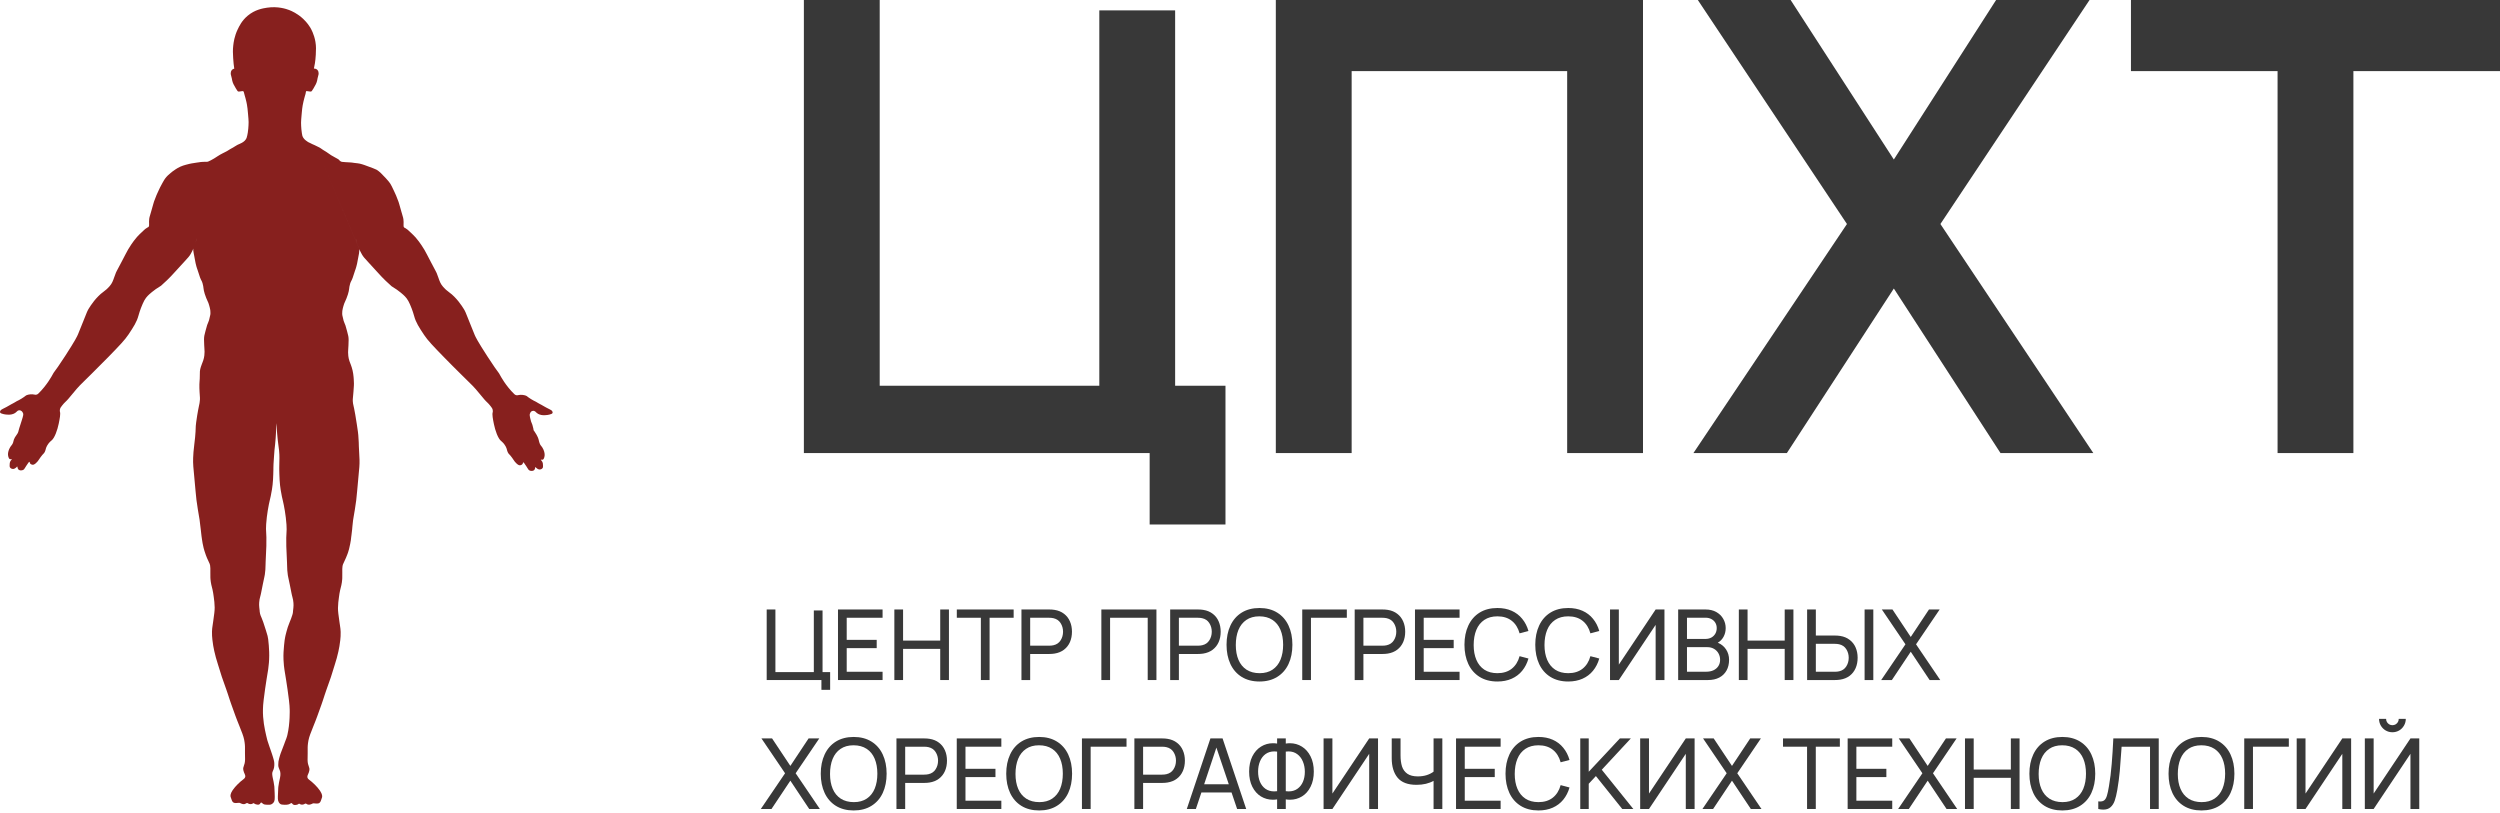 <?xml version="1.0" encoding="UTF-8"?> <svg xmlns="http://www.w3.org/2000/svg" width="600" height="195" viewBox="0 0 600 195" fill="none"> <path d="M199.234 165.561H197.141V163.209H184.005V146.275H186.098V161.304H195.318V146.51H197.411V161.304H199.234V165.561Z" fill="#383838"></path> <path d="M211.818 163.209H201.117V146.275H211.818V148.262H203.21V153.566H210.407V155.553H203.21V161.222H211.818V163.209Z" fill="#383838"></path> <path d="M216.738 163.209H214.645V146.275H216.738V153.742H225.653V146.275H227.746V163.209H225.653V155.73H216.738V163.209Z" fill="#383838"></path> <path d="M237.501 163.209H235.408V148.262H229.634V146.275H243.275V148.262H237.501V163.209Z" fill="#383838"></path> <path d="M245.148 163.209V146.275H251.839C252.286 146.275 252.701 146.306 253.086 146.369C253.979 146.51 254.74 146.823 255.367 147.31C255.994 147.788 256.469 148.399 256.79 149.144C257.111 149.881 257.272 150.704 257.272 151.614C257.272 152.523 257.111 153.35 256.79 154.095C256.469 154.832 255.99 155.444 255.355 155.93C254.728 156.408 253.971 156.718 253.086 156.859C252.701 156.921 252.286 156.953 251.839 156.953H247.241V163.209H245.148ZM251.768 154.965C252.168 154.965 252.521 154.93 252.827 154.859C253.587 154.687 254.16 154.295 254.544 153.683C254.936 153.072 255.132 152.382 255.132 151.614C255.132 150.845 254.936 150.155 254.544 149.544C254.16 148.932 253.587 148.54 252.827 148.368C252.521 148.297 252.168 148.262 251.768 148.262H247.241V154.965H251.768Z" fill="#383838"></path> <path d="M266.42 163.209H264.326V146.275H277.545V163.209H275.451V148.262H266.42V163.209Z" fill="#383838"></path> <path d="M280.841 163.209V146.275H287.532C287.979 146.275 288.395 146.306 288.779 146.369C289.673 146.51 290.433 146.823 291.06 147.31C291.688 147.788 292.162 148.399 292.483 149.144C292.805 149.881 292.965 150.704 292.965 151.614C292.965 152.523 292.805 153.35 292.483 154.095C292.162 154.832 291.684 155.444 291.049 155.93C290.421 156.408 289.665 156.718 288.779 156.859C288.395 156.921 287.979 156.953 287.532 156.953H282.934V163.209H280.841ZM287.462 154.965C287.862 154.965 288.214 154.93 288.52 154.859C289.281 154.687 289.853 154.295 290.237 153.683C290.629 153.072 290.825 152.382 290.825 151.614C290.825 150.845 290.629 150.155 290.237 149.544C289.853 148.932 289.281 148.54 288.52 148.368C288.214 148.297 287.862 148.262 287.462 148.262H282.934V154.965H287.462Z" fill="#383838"></path> <path d="M302.273 163.562C300.619 163.562 299.196 163.193 298.004 162.456C296.82 161.719 295.919 160.688 295.299 159.364C294.68 158.031 294.37 156.49 294.37 154.742C294.37 152.994 294.68 151.457 295.299 150.132C295.919 148.799 296.82 147.764 298.004 147.027C299.196 146.29 300.619 145.922 302.273 145.922C303.927 145.922 305.346 146.29 306.53 147.027C307.722 147.764 308.627 148.799 309.247 150.132C309.866 151.457 310.176 152.994 310.176 154.742C310.176 156.49 309.866 158.031 309.247 159.364C308.627 160.688 307.722 161.719 306.53 162.456C305.346 163.193 303.927 163.562 302.273 163.562ZM302.32 161.563C303.543 161.563 304.574 161.28 305.413 160.716C306.26 160.144 306.895 159.348 307.318 158.329C307.741 157.302 307.953 156.106 307.953 154.742C307.953 153.362 307.738 152.162 307.306 151.143C306.875 150.116 306.232 149.324 305.378 148.768C304.523 148.203 303.473 147.921 302.226 147.921C300.995 147.921 299.956 148.211 299.11 148.791C298.271 149.364 297.64 150.167 297.216 151.202C296.801 152.229 296.593 153.433 296.593 154.812C296.593 156.177 296.809 157.364 297.24 158.376C297.671 159.387 298.314 160.171 299.168 160.728C300.031 161.284 301.081 161.563 302.32 161.563Z" fill="#383838"></path> <path d="M314.631 163.209H312.538V146.275H323.239V148.262H314.631V163.209Z" fill="#383838"></path> <path d="M325.125 163.209V146.275H331.816C332.263 146.275 332.678 146.306 333.063 146.369C333.956 146.51 334.717 146.823 335.344 147.31C335.971 147.788 336.445 148.399 336.767 149.144C337.088 149.881 337.249 150.704 337.249 151.614C337.249 152.523 337.088 153.35 336.767 154.095C336.445 154.832 335.967 155.444 335.332 155.93C334.705 156.408 333.948 156.718 333.063 156.859C332.678 156.921 332.263 156.953 331.816 156.953H327.218V163.209H325.125ZM331.745 154.965C332.145 154.965 332.498 154.93 332.804 154.859C333.564 154.687 334.137 154.295 334.521 153.683C334.913 153.072 335.109 152.382 335.109 151.614C335.109 150.845 334.913 150.155 334.521 149.544C334.137 148.932 333.564 148.54 332.804 148.368C332.498 148.297 332.145 148.262 331.745 148.262H327.218V154.965H331.745Z" fill="#383838"></path> <path d="M350.296 163.209H339.595V146.275H350.296V148.262H341.688V153.566H348.885V155.553H341.688V161.222H350.296V163.209Z" fill="#383838"></path> <path d="M359.373 163.562C357.719 163.562 356.296 163.193 355.104 162.456C353.921 161.719 353.019 160.688 352.4 159.364C351.78 158.031 351.471 156.49 351.471 154.742C351.471 152.994 351.78 151.457 352.4 150.132C353.019 148.799 353.921 147.764 355.104 147.027C356.296 146.29 357.719 145.922 359.373 145.922C360.659 145.922 361.804 146.145 362.807 146.592C363.811 147.039 364.65 147.678 365.324 148.509C366.006 149.332 366.508 150.308 366.829 151.437L364.701 152.002C364.348 150.708 363.721 149.705 362.819 148.991C361.917 148.278 360.769 147.921 359.373 147.921C358.135 147.921 357.088 148.207 356.233 148.78C355.379 149.352 354.74 150.155 354.316 151.19C353.893 152.225 353.681 153.433 353.681 154.812C353.681 156.169 353.897 157.353 354.328 158.364C354.759 159.375 355.398 160.163 356.245 160.728C357.1 161.284 358.142 161.563 359.373 161.563C360.769 161.563 361.917 161.206 362.819 160.492C363.721 159.779 364.348 158.776 364.701 157.482L366.829 158.046C366.508 159.175 366.006 160.155 365.324 160.986C364.65 161.81 363.811 162.445 362.807 162.892C361.804 163.338 360.659 163.562 359.373 163.562Z" fill="#383838"></path> <path d="M376.37 163.562C374.716 163.562 373.293 163.193 372.101 162.456C370.917 161.719 370.016 160.688 369.396 159.364C368.777 158.031 368.467 156.49 368.467 154.742C368.467 152.994 368.777 151.457 369.396 150.132C370.016 148.799 370.917 147.764 372.101 147.027C373.293 146.29 374.716 145.922 376.37 145.922C377.656 145.922 378.8 146.145 379.804 146.592C380.807 147.039 381.646 147.678 382.321 148.509C383.003 149.332 383.504 150.308 383.826 151.437L381.697 152.002C381.345 150.708 380.717 149.705 379.816 148.991C378.914 148.278 377.766 147.921 376.37 147.921C375.131 147.921 374.085 148.207 373.23 148.78C372.376 149.352 371.737 150.155 371.313 151.19C370.89 152.225 370.678 153.433 370.678 154.812C370.678 156.169 370.894 157.353 371.325 158.364C371.756 159.375 372.395 160.163 373.242 160.728C374.096 161.284 375.139 161.563 376.37 161.563C377.766 161.563 378.914 161.206 379.816 160.492C380.717 159.779 381.345 158.776 381.697 157.482L383.826 158.046C383.504 159.175 383.003 160.155 382.321 160.986C381.646 161.81 380.807 162.445 379.804 162.892C378.8 163.338 377.656 163.562 376.37 163.562Z" fill="#383838"></path> <path d="M399.47 146.275V163.209H397.354V149.967L388.522 163.209H386.405V146.275H388.522V159.505L397.354 146.275H399.47Z" fill="#383838"></path> <path d="M412.273 154.248C413.127 154.609 413.79 155.15 414.26 155.871C414.738 156.592 414.977 157.423 414.977 158.364C414.977 159.344 414.773 160.198 414.366 160.928C413.958 161.657 413.374 162.221 412.614 162.621C411.861 163.013 410.971 163.209 409.944 163.209H402.759V146.275H409.356C410.336 146.275 411.187 146.479 411.908 146.886C412.637 147.294 413.194 147.839 413.578 148.521C413.97 149.203 414.166 149.94 414.166 150.732C414.166 151.5 413.997 152.194 413.66 152.813C413.331 153.425 412.868 153.903 412.273 154.248ZM404.875 148.25V153.342H409.333C409.834 153.342 410.289 153.237 410.697 153.025C411.104 152.805 411.426 152.5 411.661 152.108C411.896 151.708 412.014 151.249 412.014 150.732C412.014 150.253 411.9 149.826 411.673 149.45C411.445 149.074 411.128 148.78 410.72 148.568C410.32 148.356 409.858 148.25 409.333 148.25H404.875ZM409.544 161.21C410.171 161.21 410.732 161.096 411.226 160.869C411.728 160.634 412.12 160.3 412.402 159.869C412.684 159.438 412.825 158.932 412.825 158.352C412.825 157.788 412.696 157.274 412.437 156.812C412.178 156.349 411.818 155.984 411.355 155.718C410.893 155.451 410.367 155.318 409.779 155.318H404.875V161.21H409.544Z" fill="#383838"></path> <path d="M419.414 163.209H417.321V146.275H419.414V153.742H428.328V146.275H430.421V163.209H428.328V155.73H419.414V163.209Z" fill="#383838"></path> <path d="M433.709 163.209V146.275H435.802V152.531H440.4C440.847 152.531 441.263 152.562 441.647 152.625C442.533 152.766 443.289 153.08 443.916 153.566C444.551 154.044 445.03 154.656 445.351 155.4C445.673 156.137 445.833 156.961 445.833 157.87C445.833 158.779 445.673 159.607 445.351 160.351C445.03 161.088 444.555 161.7 443.928 162.186C443.301 162.664 442.54 162.974 441.647 163.115C441.263 163.178 440.847 163.209 440.4 163.209H433.709ZM440.33 161.222C440.729 161.222 441.082 161.186 441.388 161.116C442.148 160.943 442.721 160.551 443.105 159.94C443.497 159.328 443.693 158.638 443.693 157.87C443.693 157.102 443.497 156.412 443.105 155.8C442.721 155.189 442.148 154.797 441.388 154.624C441.082 154.554 440.729 154.518 440.33 154.518H435.802V161.222H440.33ZM449.596 163.209H447.503V146.275H449.596V163.209Z" fill="#383838"></path> <path d="M454.052 163.209H451.488L457.309 154.636L451.641 146.275H454.193L458.579 152.872L462.954 146.275H465.518L459.849 154.636L465.659 163.209H463.107L458.579 156.412L454.052 163.209Z" fill="#383838"></path> <path d="M185.157 194.156H182.594L188.415 185.583L182.747 177.222H185.299L189.685 183.819L194.06 177.222H196.623L190.955 185.583L196.765 194.156H194.213L189.685 187.359L185.157 194.156Z" fill="#383838"></path> <path d="M204.886 194.509C203.232 194.509 201.809 194.141 200.617 193.404C199.433 192.667 198.532 191.636 197.912 190.311C197.293 188.978 196.983 187.437 196.983 185.689C196.983 183.941 197.293 182.404 197.912 181.079C198.532 179.746 199.433 178.712 200.617 177.975C201.809 177.238 203.232 176.869 204.886 176.869C206.54 176.869 207.959 177.238 209.143 177.975C210.335 178.712 211.24 179.746 211.86 181.079C212.479 182.404 212.789 183.941 212.789 185.689C212.789 187.437 212.479 188.978 211.86 190.311C211.24 191.636 210.335 192.667 209.143 193.404C207.959 194.141 206.54 194.509 204.886 194.509ZM204.933 192.51C206.156 192.51 207.187 192.228 208.026 191.663C208.872 191.091 209.508 190.295 209.931 189.276C210.354 188.249 210.566 187.053 210.566 185.689C210.566 184.309 210.35 183.11 209.919 182.091C209.488 181.064 208.845 180.272 207.99 179.715C207.136 179.151 206.085 178.868 204.839 178.868C203.608 178.868 202.569 179.158 201.722 179.739C200.884 180.311 200.252 181.114 199.829 182.149C199.414 183.176 199.206 184.38 199.206 185.76C199.206 187.124 199.421 188.312 199.853 189.323C200.284 190.334 200.927 191.118 201.781 191.675C202.644 192.232 203.694 192.51 204.933 192.51Z" fill="#383838"></path> <path d="M215.15 194.156V177.222H221.842C222.289 177.222 222.704 177.253 223.088 177.316C223.982 177.457 224.743 177.771 225.37 178.257C225.997 178.735 226.471 179.347 226.793 180.091C227.114 180.828 227.275 181.652 227.275 182.561C227.275 183.47 227.114 184.298 226.793 185.042C226.471 185.779 225.993 186.391 225.358 186.877C224.731 187.355 223.974 187.665 223.088 187.806C222.704 187.869 222.289 187.9 221.842 187.9H217.244V194.156H215.15ZM221.771 185.913C222.171 185.913 222.524 185.877 222.83 185.807C223.59 185.634 224.163 185.242 224.547 184.631C224.939 184.019 225.135 183.329 225.135 182.561C225.135 181.793 224.939 181.103 224.547 180.491C224.163 179.88 223.59 179.488 222.83 179.315C222.524 179.245 222.171 179.209 221.771 179.209H217.244V185.913H221.771Z" fill="#383838"></path> <path d="M240.322 194.156H229.621V177.222H240.322V179.209H231.714V184.513H238.911V186.501H231.714V192.169H240.322V194.156Z" fill="#383838"></path> <path d="M249.399 194.509C247.745 194.509 246.322 194.141 245.13 193.404C243.946 192.667 243.045 191.636 242.426 190.311C241.806 188.978 241.496 187.437 241.496 185.689C241.496 183.941 241.806 182.404 242.426 181.079C243.045 179.746 243.946 178.712 245.13 177.975C246.322 177.238 247.745 176.869 249.399 176.869C251.053 176.869 252.472 177.238 253.656 177.975C254.848 178.712 255.753 179.746 256.373 181.079C256.992 182.404 257.302 183.941 257.302 185.689C257.302 187.437 256.992 188.978 256.373 190.311C255.753 191.636 254.848 192.667 253.656 193.404C252.472 194.141 251.053 194.509 249.399 194.509ZM249.446 192.51C250.669 192.51 251.7 192.228 252.539 191.663C253.386 191.091 254.021 190.295 254.444 189.276C254.868 188.249 255.079 187.053 255.079 185.689C255.079 184.309 254.864 183.11 254.432 182.091C254.001 181.064 253.358 180.272 252.504 179.715C251.649 179.151 250.599 178.868 249.352 178.868C248.121 178.868 247.082 179.158 246.236 179.739C245.397 180.311 244.766 181.114 244.342 182.149C243.927 183.176 243.719 184.38 243.719 185.76C243.719 187.124 243.935 188.312 244.366 189.323C244.797 190.334 245.44 191.118 246.295 191.675C247.157 192.232 248.208 192.51 249.446 192.51Z" fill="#383838"></path> <path d="M261.757 194.156H259.664V177.222H270.365V179.209H261.757V194.156Z" fill="#383838"></path> <path d="M272.251 194.156V177.222H278.942C279.389 177.222 279.804 177.253 280.189 177.316C281.082 177.457 281.843 177.771 282.47 178.257C283.097 178.735 283.572 179.347 283.893 180.091C284.214 180.828 284.375 181.652 284.375 182.561C284.375 183.47 284.214 184.298 283.893 185.042C283.572 185.779 283.093 186.391 282.458 186.877C281.831 187.355 281.075 187.665 280.189 187.806C279.804 187.869 279.389 187.9 278.942 187.9H274.344V194.156H272.251ZM278.871 185.913C279.271 185.913 279.624 185.877 279.93 185.807C280.69 185.634 281.263 185.242 281.647 184.631C282.039 184.019 282.235 183.329 282.235 182.561C282.235 181.793 282.039 181.103 281.647 180.491C281.263 179.88 280.69 179.488 279.93 179.315C279.624 179.245 279.271 179.209 278.871 179.209H274.344V185.913H278.871Z" fill="#383838"></path> <path d="M299.086 194.156H296.91L295.57 190.193H288.337L287.008 194.156H284.833L290.501 177.222H293.418L299.086 194.156ZM291.936 179.421L288.996 188.229H294.911L291.936 179.421Z" fill="#383838"></path> <path d="M306.506 191.851C306.185 191.906 305.847 191.934 305.495 191.934C304.452 191.934 303.495 191.671 302.625 191.146C301.763 190.613 301.073 189.836 300.555 188.817C300.046 187.798 299.791 186.587 299.791 185.183C299.791 183.78 300.046 182.565 300.555 181.538C301.073 180.511 301.767 179.727 302.637 179.186C303.507 178.645 304.464 178.374 305.506 178.374C305.851 178.374 306.185 178.402 306.506 178.457V177.222H308.587V178.457C308.909 178.402 309.242 178.374 309.587 178.374C310.63 178.374 311.586 178.645 312.456 179.186C313.327 179.727 314.021 180.511 314.538 181.538C315.055 182.565 315.314 183.78 315.314 185.183C315.314 186.587 315.055 187.798 314.538 188.817C314.028 189.836 313.338 190.613 312.468 191.146C311.598 191.671 310.642 191.934 309.599 191.934C309.246 191.934 308.909 191.906 308.587 191.851V194.156H306.506V191.851ZM306.506 180.385C306.294 180.354 306.067 180.338 305.824 180.338C305.016 180.338 304.319 180.55 303.731 180.973C303.15 181.397 302.707 181.977 302.402 182.714C302.096 183.451 301.943 184.274 301.943 185.183C301.943 186.093 302.092 186.908 302.39 187.63C302.696 188.343 303.139 188.907 303.719 189.323C304.307 189.731 305.001 189.934 305.8 189.934C306.051 189.934 306.286 189.919 306.506 189.887V180.385ZM308.587 189.887C308.807 189.919 309.042 189.934 309.293 189.934C310.093 189.934 310.783 189.731 311.363 189.323C311.951 188.907 312.398 188.347 312.703 187.641C313.009 186.928 313.162 186.124 313.162 185.23C313.162 184.329 313.005 183.51 312.692 182.773C312.386 182.028 311.935 181.436 311.339 180.997C310.751 180.558 310.054 180.338 309.246 180.338C309.003 180.338 308.783 180.354 308.587 180.385V189.887Z" fill="#383838"></path> <path d="M330.725 177.222V194.156H328.608V180.915L319.777 194.156H317.66V177.222H319.777V190.452L328.608 177.222H330.725Z" fill="#383838"></path> <path d="M344.056 177.222H346.161V194.156H344.056V187.406C343.531 187.704 342.916 187.939 342.21 188.112C341.512 188.276 340.764 188.359 339.964 188.359C337.886 188.359 336.373 187.79 335.425 186.653C334.484 185.517 334.013 183.953 334.013 181.961V177.222H336.13V181.267C336.13 182.31 336.248 183.204 336.483 183.949C336.726 184.686 337.153 185.27 337.765 185.701C338.376 186.124 339.215 186.336 340.281 186.336C341.073 186.336 341.795 186.23 342.445 186.018C343.096 185.799 343.633 185.524 344.056 185.195V177.222Z" fill="#383838"></path> <path d="M360.15 194.156H349.448V177.222H360.15V179.209H351.542V184.513H358.739V186.501H351.542V192.169H360.15V194.156Z" fill="#383838"></path> <path d="M369.227 194.509C367.573 194.509 366.15 194.141 364.958 193.404C363.774 192.667 362.872 191.636 362.253 190.311C361.634 188.978 361.324 187.437 361.324 185.689C361.324 183.941 361.634 182.404 362.253 181.079C362.872 179.746 363.774 178.712 364.958 177.975C366.15 177.238 367.573 176.869 369.227 176.869C370.513 176.869 371.657 177.093 372.661 177.539C373.664 177.986 374.503 178.625 375.177 179.456C375.859 180.28 376.361 181.256 376.683 182.385L374.554 182.949C374.201 181.655 373.574 180.652 372.672 179.939C371.771 179.225 370.622 178.868 369.227 178.868C367.988 178.868 366.941 179.155 366.087 179.727C365.232 180.299 364.593 181.103 364.17 182.138C363.747 183.172 363.535 184.38 363.535 185.76C363.535 187.116 363.751 188.3 364.182 189.311C364.613 190.323 365.252 191.11 366.099 191.675C366.953 192.232 367.996 192.51 369.227 192.51C370.622 192.51 371.771 192.153 372.672 191.44C373.574 190.726 374.201 189.723 374.554 188.429L376.683 188.994C376.361 190.123 375.859 191.103 375.177 191.934C374.503 192.757 373.664 193.392 372.661 193.839C371.657 194.286 370.513 194.509 369.227 194.509Z" fill="#383838"></path> <path d="M391.998 194.156H389.34L383.013 186.254L381.296 188.1V194.156H379.262V177.222H381.296V185.219L388.776 177.222H391.398L384.424 184.737L391.998 194.156Z" fill="#383838"></path> <path d="M406.705 177.222V194.156H404.589V180.915L395.757 194.156H393.64V177.222H395.757V190.452L404.589 177.222H406.705Z" fill="#383838"></path> <path d="M411.146 194.156H408.583L414.404 185.583L408.736 177.222H411.287L415.674 183.819L420.049 177.222H422.612L416.944 185.583L422.753 194.156H420.201L415.674 187.359L411.146 194.156Z" fill="#383838"></path> <path d="M435.79 194.156H433.696V179.209H427.922V177.222H441.564V179.209H435.79V194.156Z" fill="#383838"></path> <path d="M454.138 194.156H443.436V177.222H454.138V179.209H445.53V184.513H452.727V186.501H445.53V192.169H454.138V194.156Z" fill="#383838"></path> <path d="M458.117 194.156H455.554L461.375 185.583L455.706 177.222H458.258L462.645 183.819L467.02 177.222H469.583L463.915 185.583L469.724 194.156H467.172L462.645 187.359L458.117 194.156Z" fill="#383838"></path> <path d="M473.689 194.156H471.596V177.222H473.689V184.69H482.603V177.222H484.696V194.156H482.603V186.677H473.689V194.156Z" fill="#383838"></path> <path d="M494.957 194.509C493.303 194.509 491.88 194.141 490.689 193.404C489.505 192.667 488.603 191.636 487.984 190.311C487.364 188.978 487.055 187.437 487.055 185.689C487.055 183.941 487.364 182.404 487.984 181.079C488.603 179.746 489.505 178.712 490.689 177.975C491.88 177.238 493.303 176.869 494.957 176.869C496.612 176.869 498.031 177.238 499.215 177.975C500.406 178.712 501.312 179.746 501.931 181.079C502.55 182.404 502.86 183.941 502.86 185.689C502.86 187.437 502.55 188.978 501.931 190.311C501.312 191.636 500.406 192.667 499.215 193.404C498.031 194.141 496.612 194.509 494.957 194.509ZM495.004 192.51C496.227 192.51 497.258 192.228 498.097 191.663C498.944 191.091 499.579 190.295 500.002 189.276C500.426 188.249 500.637 187.053 500.637 185.689C500.637 184.309 500.422 183.11 499.991 182.091C499.559 181.064 498.917 180.272 498.062 179.715C497.207 179.151 496.157 178.868 494.91 178.868C493.679 178.868 492.641 179.158 491.794 179.739C490.955 180.311 490.324 181.114 489.901 182.149C489.485 183.176 489.277 184.38 489.277 185.76C489.277 187.124 489.493 188.312 489.924 189.323C490.355 190.334 490.998 191.118 491.853 191.675C492.715 192.232 493.766 192.51 495.004 192.51Z" fill="#383838"></path> <path d="M503.587 192.334C503.79 192.349 503.932 192.357 504.01 192.357C504.457 192.357 504.802 192.255 505.045 192.051C505.296 191.84 505.5 191.483 505.656 190.981C505.821 190.472 505.986 189.707 506.15 188.688C506.44 186.987 506.66 185.211 506.809 183.361C506.966 181.503 507.095 179.456 507.197 177.222H518.098V194.156H516.005V179.209H509.184L509.137 179.915C509.012 181.883 508.883 183.6 508.749 185.066C508.616 186.524 508.416 188.033 508.15 189.593C507.969 190.628 507.765 191.479 507.538 192.145C507.311 192.804 506.977 193.329 506.538 193.721C506.107 194.113 505.527 194.309 504.798 194.309C504.422 194.309 504.018 194.258 503.587 194.156V192.334Z" fill="#383838"></path> <path d="M528.354 194.509C526.7 194.509 525.277 194.141 524.085 193.404C522.901 192.667 522 191.636 521.38 190.311C520.761 188.978 520.451 187.437 520.451 185.689C520.451 183.941 520.761 182.404 521.38 181.079C522 179.746 522.901 178.712 524.085 177.975C525.277 177.238 526.7 176.869 528.354 176.869C530.008 176.869 531.427 177.238 532.611 177.975C533.803 178.712 534.708 179.746 535.328 181.079C535.947 182.404 536.257 183.941 536.257 185.689C536.257 187.437 535.947 188.978 535.328 190.311C534.708 191.636 533.803 192.667 532.611 193.404C531.427 194.141 530.008 194.509 528.354 194.509ZM528.401 192.51C529.624 192.51 530.655 192.228 531.494 191.663C532.34 191.091 532.976 190.295 533.399 189.276C533.822 188.249 534.034 187.053 534.034 185.689C534.034 184.309 533.818 183.11 533.387 182.091C532.956 181.064 532.313 180.272 531.458 179.715C530.604 179.151 529.553 178.868 528.307 178.868C527.076 178.868 526.037 179.158 525.19 179.739C524.352 180.311 523.72 181.114 523.297 182.149C522.882 183.176 522.674 184.38 522.674 185.76C522.674 187.124 522.889 188.312 523.321 189.323C523.752 190.334 524.395 191.118 525.249 191.675C526.112 192.232 527.162 192.51 528.401 192.51Z" fill="#383838"></path> <path d="M540.712 194.156H538.618V177.222H549.32V179.209H540.712V194.156Z" fill="#383838"></path> <path d="M564.271 177.222V194.156H562.154V180.915L553.322 194.156H551.205V177.222H553.322V190.452L562.154 177.222H564.271Z" fill="#383838"></path> <path d="M574.18 175.74C573.6 175.74 573.063 175.599 572.569 175.317C572.075 175.027 571.683 174.635 571.393 174.141C571.111 173.647 570.969 173.11 570.969 172.53H572.663C572.663 172.804 572.729 173.059 572.863 173.294C573.004 173.521 573.188 173.706 573.415 173.847C573.651 173.98 573.905 174.047 574.18 174.047C574.454 174.047 574.709 173.98 574.944 173.847C575.179 173.706 575.364 173.521 575.497 173.294C575.63 173.059 575.697 172.804 575.697 172.53H577.39C577.39 173.11 577.245 173.647 576.955 174.141C576.673 174.635 576.285 175.027 575.791 175.317C575.297 175.599 574.76 175.74 574.18 175.74ZM569.676 194.156H567.559V177.222H569.676V190.452L578.508 177.222H580.624V194.156H578.508V180.915L569.676 194.156Z" fill="#383838"></path> <path d="M275.917 125.877V108.736H192.93V0H211.128V92.577H263.835V2.492H282.033V92.577H294.115V125.877H275.917Z" fill="#383838"></path> <path d="M306.197 108.736V0H394.319V108.736H376.12V17.066H324.395V108.736H306.197Z" fill="#383838"></path> <path d="M406.42 108.736L443.27 53.764L407.478 0H429.753L454.521 38.284L479.062 0H501.489L465.697 53.764L502.395 108.736H480.119L454.521 69.244L428.847 108.736H406.42Z" fill="#383838"></path> <path d="M546.617 108.736V17.066H511.428V0H600.003V17.066H564.815V108.736H546.617Z" fill="#383838"></path> <path fill-rule="evenodd" clip-rule="evenodd" d="M58.752 22.987C58.746 22.977 58.74 22.966 58.734 22.955L58.74 22.944C58.701 22.803 58.657 22.641 58.608 22.453L58.529 22.153C58.517 22.109 58.507 22.068 58.496 22.029C58.495 22.027 58.492 22.026 58.49 22.024C58.461 21.999 58.433 21.976 58.386 21.919C58.386 21.919 58.372 21.902 58.346 21.867C58.326 21.867 58.304 21.867 58.281 21.867C58.227 21.868 58.182 21.872 58.096 21.879L58.096 21.879L58.087 21.879C57.891 21.896 57.736 21.922 57.608 21.944L57.608 21.944C57.424 21.975 57.297 21.997 57.187 21.964C57.075 21.93 56.983 21.863 56.608 21.225C56.134 20.421 55.889 19.997 55.739 19.361C55.714 19.256 55.706 19.209 55.697 19.15C55.687 19.084 55.675 19.004 55.634 18.814C55.569 18.514 55.512 18.311 55.469 18.155C55.401 17.914 55.365 17.784 55.377 17.578C55.387 17.402 55.41 17.048 55.675 16.774C55.863 16.579 56.086 16.516 56.176 16.492C56.185 16.489 56.201 16.485 56.223 16.48C56.115 15.766 56.017 14.922 55.962 13.972L55.962 13.971C55.899 12.871 55.851 12.023 55.984 10.895C56.072 10.152 56.253 8.719 57.035 7.075C57.418 6.271 58.054 4.936 59.438 3.777C61.186 2.314 63.074 2.001 64.073 1.849C66.698 1.448 68.737 2.154 69.394 2.406C70.015 2.645 71.414 3.252 72.784 4.548C73.754 5.465 74.298 6.339 74.457 6.604C74.647 6.919 75.381 8.18 75.702 10.031C75.891 11.126 75.85 11.931 75.788 13.158L75.788 13.158C75.707 14.732 75.465 15.904 75.337 16.453C75.509 16.451 75.638 16.483 75.669 16.492C75.759 16.516 75.982 16.579 76.17 16.774C76.435 17.048 76.458 17.402 76.468 17.578C76.48 17.784 76.444 17.914 76.376 18.155C76.333 18.311 76.276 18.514 76.211 18.814C76.17 19.005 76.158 19.084 76.148 19.15C76.139 19.209 76.132 19.256 76.106 19.361C75.956 19.997 75.711 20.421 75.237 21.225C74.862 21.863 74.77 21.93 74.658 21.964C74.548 21.997 74.421 21.975 74.237 21.944L74.237 21.944C74.109 21.922 73.954 21.896 73.758 21.879L73.749 21.879L73.748 21.879C73.662 21.872 73.618 21.868 73.564 21.867C73.544 21.867 73.525 21.867 73.507 21.867C73.486 21.894 73.466 21.918 73.445 21.94C73.419 22.027 73.404 22.101 73.395 22.156C73.389 22.187 73.386 22.217 73.382 22.247C73.374 22.307 73.366 22.371 73.344 22.461L73.316 22.577C73.283 22.685 73.247 22.806 73.208 22.939C73.211 22.94 73.212 22.941 73.213 22.943C73.214 22.945 73.212 22.947 73.212 22.948C73.21 22.952 73.208 22.956 73.206 22.962C73.203 22.969 73.2 22.978 73.197 22.989L73.182 23.03C73.123 23.236 73.059 23.468 72.994 23.723C72.907 24.062 72.767 24.611 72.651 25.244C72.543 25.828 72.496 26.301 72.421 27.139L71.679 25.384L72.421 27.139C72.415 27.209 72.408 27.282 72.402 27.358L72.4 27.371C72.305 28.443 72.257 28.981 72.254 29.42C72.254 29.42 72.244 30.644 72.447 31.959C72.504 32.33 72.533 32.516 72.576 32.633C72.788 33.215 73.213 33.583 73.509 33.79L73.945 34.097C74.246 34.231 74.483 34.348 74.645 34.432C74.713 34.468 74.754 34.49 74.787 34.508C74.833 34.533 74.862 34.548 74.924 34.578C75.009 34.618 75.083 34.648 75.163 34.681C75.267 34.724 75.381 34.772 75.546 34.85L75.605 34.879L75.693 34.924C75.701 34.928 75.71 34.932 75.719 34.937L86.137 59.573C86.164 59.638 86.192 59.706 86.222 59.775C86.25 59.9 86.261 60.062 86.166 60.794L86.163 60.824C86.157 60.861 86.149 60.902 86.127 61.012C86.105 61.126 86.069 61.313 86.006 61.646L85.909 62.16C85.775 62.875 85.707 63.233 85.69 63.312C85.551 63.938 85.41 64.37 85.348 64.553C85.312 64.659 85.287 64.727 85.257 64.811L85.233 64.875C85.045 65.393 84.952 65.704 84.871 65.977C84.801 66.212 84.739 66.419 84.632 66.704C84.485 67.096 84.386 67.281 84.3 67.44C84.209 67.61 84.133 67.751 84.032 68.082C83.865 68.626 83.821 69.056 83.8 69.26L83.796 69.303C83.725 69.968 83.468 71.053 82.611 72.859L82.61 72.86C82.596 72.9 82.284 73.803 82.177 74.496C82.177 74.496 82.124 74.837 82.128 75.3C82.129 75.43 82.144 75.553 82.149 75.59C82.159 75.659 82.171 75.711 82.176 75.734C82.333 76.435 82.412 76.786 82.466 76.971C82.547 77.253 82.602 77.369 82.668 77.51L82.668 77.51C82.729 77.642 82.802 77.796 82.916 78.128C83.027 78.45 83.115 78.786 83.286 79.445L83.356 79.714C83.492 80.235 83.564 80.515 83.592 80.666C83.702 81.271 83.678 81.815 83.632 82.818L83.624 82.99C83.612 83.26 83.596 83.495 83.581 83.711C83.541 84.306 83.51 84.762 83.592 85.421C83.631 85.736 83.68 85.966 83.692 86.024C83.793 86.493 83.912 86.797 84.052 87.154C84.102 87.281 84.155 87.415 84.21 87.567C84.329 87.891 84.488 88.345 84.622 88.923C84.753 89.489 84.801 89.929 84.847 90.368C84.854 90.433 84.86 90.496 84.866 90.564C84.866 90.564 84.935 91.311 84.944 92.039C84.946 92.237 84.945 92.634 84.83 94.034C84.781 94.625 84.743 95.013 84.716 95.291L84.716 95.291C84.669 95.777 84.654 95.931 84.669 96.251C84.691 96.714 84.75 96.975 84.869 97.501L84.869 97.501C84.904 97.657 84.945 97.836 84.991 98.05C85.175 98.904 85.328 99.872 85.635 101.809C85.898 103.471 85.957 104.063 85.99 104.434C86.068 105.328 86.097 106.137 86.097 106.137C86.104 106.322 86.107 106.445 86.11 106.58L86.11 106.581C86.113 106.717 86.116 106.865 86.124 107.099C86.136 107.436 86.156 107.881 86.199 108.607L86.209 108.775V108.775C86.267 109.713 86.341 110.939 86.241 112.088L86.18 112.757C86.099 113.659 86.039 114.292 86.006 114.658L85.959 115.182C85.903 115.794 85.837 116.527 85.749 117.485L85.708 117.923C85.583 119.283 85.557 119.559 85.491 120.087C85.398 120.836 85.311 121.385 85.17 122.272C85.061 122.958 84.994 123.335 84.934 123.676L84.934 123.677C84.902 123.862 84.871 124.036 84.837 124.244C84.837 124.244 84.787 124.541 84.741 124.842C84.661 125.355 84.625 125.782 84.582 126.296L84.582 126.296C84.561 126.541 84.538 126.806 84.509 127.11C84.451 127.702 84.406 128.028 84.357 128.386L84.357 128.387L84.357 128.388C84.334 128.553 84.31 128.726 84.284 128.934C84.255 129.164 84.243 129.282 84.234 129.378L84.233 129.378C84.224 129.476 84.216 129.552 84.195 129.703C84.152 129.994 84.112 130.198 84.042 130.556C83.947 131.037 83.886 131.345 83.776 131.761C83.737 131.909 83.659 132.195 83.543 132.548C83.484 132.728 83.349 133.127 83.044 133.849C82.863 134.278 82.621 134.824 82.311 135.454C82.31 135.458 82.25 135.628 82.209 135.83C82.134 136.201 82.142 136.804 82.151 137.45C82.157 137.884 82.163 138.338 82.144 138.754C82.138 138.897 82.118 139.283 82.046 139.781C81.972 140.291 81.886 140.622 81.789 140.996C81.743 141.175 81.694 141.364 81.643 141.587C81.501 142.202 81.442 142.637 81.341 143.375L81.341 143.375L81.34 143.38C81.236 144.143 81.122 144.972 81.114 145.919C81.108 146.706 81.228 147.556 81.468 149.255L81.469 149.26C81.516 149.6 81.558 149.873 81.593 150.106L81.593 150.107C81.691 150.755 81.741 151.087 81.758 151.67C81.781 152.446 81.727 153.013 81.662 153.662C81.625 154.027 81.453 155.658 80.825 157.935C80.766 158.15 80.628 158.603 80.354 159.503L80.342 159.541L80.335 159.566C79.888 161.033 79.664 161.77 79.42 162.497C79.26 162.974 79.163 163.241 79.027 163.616L79.027 163.616C78.884 164.013 78.697 164.529 78.347 165.538C78.131 166.16 78.034 166.449 77.947 166.709C77.86 166.971 77.798 167.164 77.736 167.355L77.736 167.356C77.663 167.582 77.591 167.805 77.48 168.136C77.48 168.136 77.344 168.544 77.156 169.083C76.348 171.405 75.729 172.992 75.729 172.992C75.529 173.508 75.336 173.986 75.156 174.433C74.623 175.755 74.204 176.794 74.034 177.662C73.845 178.629 73.841 179.333 73.841 179.333L73.841 180.071L73.841 180.811C73.841 181.325 73.833 181.647 73.826 181.894V181.894C73.821 182.089 73.817 182.237 73.82 182.396C73.831 183.176 73.984 183.59 74.109 183.926C74.233 184.262 74.329 184.52 74.227 184.987C74.144 185.375 74.036 185.603 73.945 185.794C73.88 185.932 73.823 186.05 73.791 186.196C73.761 186.332 73.751 186.403 73.762 186.497C73.805 186.861 74.132 187.096 74.253 187.183L74.26 187.188C74.941 187.679 76.139 188.785 76.802 189.774C77.386 190.646 77.338 191.114 77.301 191.317C77.3 191.321 77.3 191.322 77.295 191.338L77.273 191.402L77.247 191.481C77.212 191.588 77.15 191.777 77.092 191.943C76.974 192.277 76.913 192.447 76.781 192.589C76.692 192.686 76.613 192.734 76.563 192.758C76.436 192.822 76.317 192.834 76.247 192.835C76.169 192.848 76.102 192.853 76.051 192.856C75.99 192.86 75.834 192.865 75.636 192.832L75.59 192.824L75.563 192.819C75.482 192.801 75.364 192.784 75.225 192.8C75.074 192.818 74.98 192.866 74.877 192.918C74.832 192.941 74.786 192.965 74.732 192.987L74.731 192.988C74.616 193.036 74.249 193.189 73.895 193.094C73.767 193.06 73.674 193.002 73.593 192.951C73.482 192.883 73.391 192.826 73.262 192.859C73.222 192.869 73.205 192.88 73.179 192.899C73.154 192.917 73.12 192.941 73.048 192.976L73.046 192.977L73.046 192.977C72.95 193.024 72.767 193.112 72.543 193.115C72.452 193.117 72.198 193.12 71.985 192.976L71.967 192.963C71.916 192.928 71.853 192.883 71.771 192.891C71.697 192.898 71.645 192.944 71.616 192.971L71.61 192.976C71.466 193.105 71.277 193.137 71.063 193.173L71.062 193.173L71.062 193.173C70.92 193.196 70.646 193.242 70.397 193.109C70.27 193.042 70.209 192.961 70.156 192.89C70.102 192.818 70.057 192.758 69.96 192.738C69.889 192.723 69.841 192.756 69.761 192.81C69.685 192.862 69.58 192.933 69.399 193.002C69.399 193.002 69.334 193.027 69.247 193.054C68.971 193.139 68.659 193.163 68.302 193.147L68.301 193.147H68.3C67.773 193.123 67.509 193.111 67.279 192.956C67.067 192.813 66.961 192.629 66.893 192.506C66.646 192.064 66.667 191.527 66.719 190.472L66.723 190.373C66.738 190.069 66.756 189.703 66.763 189.455L66.767 189.302C66.77 189.141 66.771 189.082 66.795 188.874C66.885 188.082 67.054 187.347 67.146 186.945L67.163 186.867V186.866L67.165 186.859C67.18 186.785 67.205 186.668 67.231 186.515C67.234 186.497 67.269 186.287 67.292 186.079C67.327 185.759 67.294 185.538 67.263 185.325C67.256 185.278 67.249 185.23 67.242 185.182C67.233 185.109 67.22 185.077 67.17 184.957C67.123 184.844 67.044 184.653 66.904 184.275C66.814 184.029 66.8 183.877 66.795 183.815L66.794 183.799C66.784 183.705 66.784 183.63 66.786 183.528C66.792 183.232 66.796 183.032 66.83 182.771C66.864 182.516 66.912 182.331 67.008 181.961L67.008 181.961L67.009 181.961C67.085 181.667 67.161 181.422 67.215 181.25L67.215 181.25L67.215 181.249C67.23 181.201 67.284 181.03 67.348 180.838C67.458 180.51 67.588 180.157 68.063 178.965C68.081 178.919 68.129 178.799 68.191 178.636L68.25 178.474C68.281 178.387 68.306 178.315 68.33 178.247L68.33 178.246C68.389 178.077 68.44 177.93 68.561 177.635L68.567 177.62L68.567 177.62C68.63 177.469 68.751 177.177 68.869 176.772C68.869 176.772 68.923 176.588 68.969 176.394C69.632 173.635 69.529 170.328 69.529 170.328C69.522 170.118 69.509 169.771 69.48 169.337V169.337V169.337C69.48 169.337 69.43 168.726 69.354 168.078C69.216 166.901 69.014 165.495 69.014 165.495C68.975 165.223 68.855 164.399 68.671 163.224C68.57 162.588 68.51 162.222 68.454 161.885L68.454 161.885C68.437 161.779 68.42 161.677 68.402 161.57C68.388 161.482 68.373 161.391 68.357 161.294C68.307 160.981 68.269 160.74 68.263 160.697C68.197 160.27 68.084 159.379 68.042 158.343C67.986 156.986 68.077 155.973 68.176 154.87L68.176 154.87L68.176 154.868C68.269 153.833 68.365 153.273 68.439 152.903C68.463 152.78 68.567 152.261 68.771 151.532L68.772 151.53C68.97 150.824 69.135 150.232 69.447 149.502C69.447 149.502 70.285 147.55 70.311 146.892L70.312 146.864L70.317 146.771C70.32 146.729 70.323 146.679 70.327 146.623C70.352 146.299 70.398 145.988 70.407 145.924L70.408 145.918C70.468 145.517 70.448 145.1 70.43 144.718C70.403 144.167 70.305 143.789 70.167 143.253C70.135 143.13 70.101 142.998 70.065 142.855C70.007 142.624 69.998 142.574 69.962 142.379C69.917 142.133 69.829 141.658 69.55 140.306C69.342 139.299 69.24 138.832 69.182 138.567C69.123 138.3 69.11 138.238 69.078 138.035C68.942 137.167 68.927 136.602 68.9 135.577L68.885 135.037C68.849 133.813 68.816 133.283 68.786 132.805C68.759 132.369 68.735 131.976 68.713 131.138C68.667 129.303 68.717 128.518 68.756 127.897C68.793 127.328 68.82 126.897 68.756 125.921C68.611 123.694 68.167 121.321 67.868 120.096L67.858 120.054C67.78 119.736 67.552 118.807 67.362 117.576C67.326 117.347 67.268 116.965 67.212 116.456C67.115 115.583 67.089 114.914 67.051 113.917C67.035 113.527 67.027 113.191 67.023 112.874C67.022 112.842 67.019 112.59 67.019 112.311C67.018 111.765 67.031 111.355 67.042 110.974L67.042 110.974C67.053 110.635 67.062 110.32 67.061 109.955C67.06 109.439 67.056 108.855 66.976 108.091C66.933 107.682 66.861 107.163 66.801 106.724L66.798 106.702C66.798 106.702 66.728 106.151 66.647 105.481C66.52 104.416 66.457 103.252 66.415 102.472L66.415 102.471L66.415 102.471C66.385 101.924 66.366 101.566 66.342 101.566C66.322 101.566 66.314 101.814 66.301 102.256C66.283 102.886 66.252 103.913 66.157 105.182C66.112 105.787 66.063 106.294 66.025 106.658C66.025 106.658 65.947 107.281 65.875 108.029C65.853 108.26 65.847 108.345 65.773 109.411L65.773 109.412L65.746 109.807L65.74 109.895C65.648 111.231 65.619 111.66 65.618 112.185L65.617 112.222V112.222C65.617 112.32 65.617 112.501 65.613 112.748C65.609 113.065 65.6 113.401 65.585 113.791C65.547 114.788 65.521 115.457 65.424 116.329C65.368 116.839 65.31 117.22 65.274 117.45C65.084 118.681 64.856 119.61 64.779 119.927L64.768 119.97C64.47 121.195 64.025 123.568 63.88 125.795C63.816 126.77 63.843 127.201 63.88 127.77C63.919 128.391 63.969 129.176 63.923 131.012C63.901 131.85 63.877 132.243 63.85 132.68C63.82 133.157 63.787 133.688 63.751 134.911L63.736 135.451V135.451C63.709 136.476 63.694 137.041 63.558 137.909C63.526 138.111 63.513 138.174 63.454 138.44C63.396 138.705 63.294 139.172 63.086 140.18C62.807 141.532 62.719 142.007 62.674 142.253C62.638 142.447 62.629 142.498 62.571 142.729C62.535 142.871 62.502 143.001 62.47 143.123C62.331 143.661 62.233 144.04 62.206 144.592C62.188 144.974 62.168 145.391 62.228 145.792L62.229 145.798C62.238 145.859 62.284 146.171 62.309 146.497C62.32 146.639 62.324 146.741 62.325 146.766C62.358 147.441 62.807 148.341 62.807 148.341C63.002 148.733 63.278 149.592 63.829 151.311L63.831 151.318C64.033 151.948 64.136 152.269 64.218 152.619C64.309 153.009 64.42 153.58 64.513 154.906C64.582 155.889 64.655 156.933 64.588 158.322C64.584 158.401 64.525 159.587 64.373 160.571C64.365 160.625 64.328 160.866 64.279 161.168C64.267 161.238 64.257 161.305 64.246 161.37C64.224 161.502 64.204 161.626 64.183 161.754L64.183 161.756C64.127 162.093 64.066 162.46 63.966 163.098C63.781 164.272 63.662 165.097 63.622 165.369C63.622 165.369 63.42 166.775 63.282 167.952C63.207 168.6 63.156 169.211 63.156 169.211V169.211V169.211C63.136 169.478 63.117 169.814 63.108 170.202C63.047 172.783 63.516 174.904 63.88 176.507C63.973 176.918 64.056 177.248 64.105 177.443C64.105 177.443 64.152 177.618 64.202 177.792C64.335 178.26 64.478 178.662 64.683 179.238L64.683 179.238L64.835 179.666C65.022 180.198 65.158 180.597 65.296 181.016C65.348 181.173 65.437 181.448 65.543 181.808C65.69 182.31 65.764 182.566 65.805 182.869C65.843 183.154 65.844 183.397 65.832 183.725C65.819 184.097 65.734 184.456 65.65 184.651C65.563 184.851 65.526 184.937 65.492 185.025C65.466 185.092 65.442 185.159 65.4 185.278C65.356 185.402 65.301 185.576 65.344 185.953C65.366 186.149 65.389 186.297 65.405 186.388C65.432 186.547 65.457 186.668 65.473 186.74V186.74L65.49 186.816C65.582 187.218 65.75 187.954 65.841 188.748C65.867 188.974 65.883 189.42 65.916 190.306L65.917 190.345C65.97 191.774 65.958 192.235 65.641 192.627C65.459 192.853 65.245 192.971 65.205 192.993C64.857 193.179 64.529 193.162 64.138 193.141L64.137 193.141C63.682 193.117 63.406 193.103 63.128 192.914C63.042 192.855 62.978 192.794 62.923 192.743C62.834 192.659 62.771 192.599 62.676 192.611C62.58 192.624 62.534 192.7 62.479 192.791C62.422 192.884 62.356 192.993 62.217 193.064C61.995 193.176 61.743 193.117 61.573 193.075C61.33 193.015 61.161 192.973 61.026 192.85C60.998 192.825 60.945 192.771 60.865 192.764C60.783 192.756 60.719 192.801 60.669 192.836L60.65 192.85C60.438 192.994 60.183 192.99 60.092 192.989C59.868 192.986 59.685 192.897 59.589 192.85L59.588 192.85C59.516 192.815 59.482 192.79 59.456 192.772C59.43 192.754 59.413 192.742 59.373 192.732C59.244 192.7 59.154 192.756 59.043 192.825C58.962 192.876 58.868 192.934 58.74 192.968C58.387 193.062 58.02 192.909 57.904 192.861L57.904 192.861C57.85 192.838 57.803 192.814 57.759 192.792L57.758 192.792C57.656 192.739 57.562 192.692 57.411 192.674C57.271 192.658 57.153 192.674 57.072 192.692C57.055 192.696 57.03 192.701 57 192.706C56.801 192.738 56.645 192.733 56.584 192.73C56.533 192.727 56.467 192.721 56.388 192.708C56.319 192.707 56.2 192.696 56.073 192.632C56.023 192.607 55.944 192.56 55.854 192.463C55.723 192.32 55.661 192.15 55.544 191.817C55.464 191.59 55.378 191.321 55.363 191.276C55.335 191.195 55.336 191.197 55.334 191.19C55.298 190.987 55.25 190.519 55.833 189.648C56.496 188.658 57.694 187.553 58.376 187.061L58.382 187.057C58.504 186.969 58.83 186.734 58.874 186.37C58.885 186.276 58.875 186.205 58.844 186.069C58.812 185.924 58.756 185.805 58.691 185.668C58.6 185.476 58.492 185.248 58.408 184.861C58.307 184.393 58.403 184.135 58.527 183.8C58.651 183.463 58.804 183.05 58.816 182.269C58.818 182.111 58.814 181.963 58.809 181.77V181.77C58.803 181.523 58.794 181.2 58.794 180.684L58.795 179.945L58.794 179.206C58.794 179.206 58.791 178.502 58.601 177.535C58.431 176.668 58.013 175.628 57.48 174.306L57.48 174.306C57.3 173.86 57.107 173.381 56.906 172.866C56.906 172.866 56.288 171.278 55.48 168.957C55.292 168.417 55.155 168.009 55.155 168.009C55.045 167.679 54.973 167.456 54.9 167.23C54.838 167.039 54.776 166.845 54.689 166.583C54.602 166.322 54.505 166.034 54.289 165.412C53.94 164.407 53.754 163.891 53.611 163.495C53.474 163.118 53.377 162.849 53.216 162.37C52.971 161.64 52.745 160.898 52.294 159.414C52.012 158.489 51.871 158.026 51.811 157.808C51.183 155.531 51.011 153.901 50.974 153.535C50.909 152.886 50.855 152.32 50.878 151.543C50.895 150.96 50.945 150.629 51.043 149.98L51.043 149.98C51.078 149.747 51.119 149.474 51.167 149.133L51.168 149.128C51.408 147.429 51.528 146.579 51.521 145.792C51.514 144.845 51.4 144.017 51.296 143.254L51.295 143.246C51.194 142.51 51.135 142.074 50.993 141.46C50.942 141.237 50.893 141.048 50.846 140.869C50.75 140.495 50.664 140.164 50.59 139.654C50.518 139.156 50.498 138.77 50.492 138.627C50.473 138.211 50.479 137.758 50.485 137.324C50.494 136.678 50.502 136.075 50.427 135.704C50.386 135.501 50.326 135.331 50.325 135.327C50.138 134.957 49.912 134.48 49.679 133.913C49.534 133.562 49.307 133.004 49.075 132.242C48.987 131.95 48.767 131.219 48.617 130.346C48.568 130.067 48.5 129.615 48.488 129.535L48.487 129.529C48.464 129.378 48.409 129.008 48.359 128.635C48.309 128.254 48.284 128.009 48.246 127.636L48.246 127.636L48.217 127.361C48.09 126.135 48.012 125.508 47.895 124.716C47.893 124.701 47.889 124.677 47.884 124.644C47.876 124.599 47.865 124.537 47.852 124.458L47.851 124.458C47.787 124.087 47.655 123.334 47.466 122.145L47.461 122.113L47.461 122.112C47.324 121.245 47.237 120.699 47.145 119.96C47.08 119.44 47.054 119.164 46.933 117.853L46.933 117.853L46.887 117.358C46.806 116.478 46.744 115.788 46.691 115.207L46.63 114.531L46.585 114.044C46.552 113.685 46.509 113.214 46.456 112.63L46.395 111.961C46.274 110.575 46.394 109.01 46.437 108.48C46.511 107.559 46.569 107.126 46.631 106.655L46.631 106.655C46.686 106.241 46.745 105.798 46.823 104.967C46.934 103.786 46.949 103.256 46.96 102.837C46.972 102.416 46.981 102.109 47.08 101.369C47.409 98.927 47.767 97.342 47.767 97.342L47.776 97.302C47.846 96.993 47.948 96.543 47.982 95.928C48 95.587 47.986 95.407 47.959 95.051C47.942 94.827 47.919 94.533 47.896 94.086C47.862 93.432 47.836 92.914 47.853 92.244C47.861 91.917 47.874 91.778 47.889 91.607C47.904 91.448 47.921 91.262 47.939 90.873C47.965 90.314 47.964 89.948 47.964 89.667C47.964 89.241 47.964 89.011 48.054 88.6C48.136 88.232 48.239 87.951 48.425 87.439C48.485 87.276 48.54 87.134 48.592 87.001L48.592 87C48.733 86.636 48.847 86.343 48.943 85.897C48.956 85.838 49.005 85.608 49.044 85.293C49.125 84.634 49.094 84.178 49.054 83.584L49.054 83.584C49.039 83.367 49.023 83.132 49.011 82.862L49.004 82.69C48.958 81.687 48.933 81.144 49.044 80.538C49.071 80.386 49.145 80.104 49.282 79.578L49.349 79.317C49.52 78.658 49.608 78.322 49.719 78C49.834 77.668 49.906 77.514 49.968 77.382C50.034 77.241 50.088 77.126 50.17 76.844C50.224 76.658 50.302 76.308 50.459 75.607L50.459 75.607L50.459 75.606L50.461 75.602C50.466 75.577 50.477 75.527 50.486 75.462C50.492 75.425 50.507 75.302 50.508 75.173C50.511 74.709 50.458 74.368 50.458 74.368C50.35 73.664 50.029 72.742 50.025 72.731C49.167 70.926 48.91 69.841 48.84 69.175L48.835 69.133C48.814 68.928 48.77 68.498 48.603 67.954C48.502 67.623 48.426 67.482 48.335 67.313C48.249 67.153 48.15 66.968 48.003 66.576C47.896 66.291 47.835 66.085 47.765 65.849C47.683 65.577 47.591 65.265 47.402 64.747L47.378 64.68L47.378 64.68C47.348 64.597 47.323 64.53 47.288 64.425C47.225 64.242 47.084 63.811 46.946 63.185C46.928 63.105 46.861 62.748 46.726 62.032L46.63 61.518C46.567 61.186 46.53 60.998 46.508 60.885C46.486 60.775 46.478 60.733 46.473 60.696L46.469 60.667C46.455 60.557 46.44 60.459 46.425 60.369V60.369C46.38 60.08 46.349 59.876 46.409 59.659C46.234 60.063 46.016 60.519 45.761 60.956C45.441 61.506 45.236 61.728 44.071 62.993L43.476 63.639C42.929 64.234 42.505 64.7 42.158 65.08L42.157 65.081L42.157 65.081C41.194 66.137 40.83 66.537 40.082 67.255C39.489 67.826 38.985 68.278 38.649 68.575C37.703 69.135 36.973 69.68 36.46 70.097C35.521 70.859 35.178 71.299 35.044 71.478C34.735 71.892 34.518 72.293 34.24 72.924C33.611 74.349 33.291 75.535 33.244 75.711L33.242 75.719C32.823 77.278 32.072 78.413 30.854 80.255C29.972 81.589 28.647 82.96 26.033 85.647C24.649 87.07 23.393 88.314 21.986 89.709L21.985 89.709L21.978 89.717C21.241 90.446 20.7 90.978 20.282 91.388C19.258 92.395 18.982 92.666 18.416 93.315C17.969 93.828 17.582 94.301 17.232 94.729C16.639 95.453 16.152 96.049 15.657 96.493C15.418 96.707 15.245 96.918 14.898 97.341L14.897 97.342C14.621 97.678 14.444 97.929 14.382 98.273C14.337 98.526 14.363 98.727 14.382 98.788C14.563 99.359 14.342 100.448 14.093 101.679C13.787 103.187 13.121 105.103 12.387 105.695L12.37 105.709C12.291 105.772 12.078 105.942 11.84 106.209C11.73 106.332 11.505 106.599 11.292 106.98C11.088 107.347 11.03 107.577 10.972 107.809C10.928 107.984 10.884 108.159 10.777 108.394C10.653 108.669 10.564 108.76 10.412 108.914C10.271 109.058 10.076 109.257 9.748 109.711C9.606 109.907 9.495 110.075 9.395 110.224L9.395 110.225C9.157 110.582 8.986 110.84 8.621 111.157C8.262 111.469 8.024 111.571 7.784 111.543C7.594 111.52 7.335 111.408 7.205 111.189C7.148 111.092 7.135 111.007 7.125 110.944C7.116 110.887 7.11 110.848 7.076 110.836C6.978 110.8 6.785 111.039 6.304 111.799C6.207 111.953 6.128 112.08 6.063 112.186C5.818 112.58 5.76 112.675 5.596 112.763C5.221 112.967 4.659 112.944 4.405 112.667C4.272 112.522 4.231 112.314 4.201 112.161C4.178 112.045 4.162 111.961 4.116 111.96C4.094 111.96 4.081 111.978 4.056 112.014C4.036 112.042 4.009 112.081 3.965 112.13C3.871 112.233 3.782 112.29 3.698 112.345L3.698 112.345L3.697 112.345C3.608 112.403 3.454 112.503 3.279 112.538C2.96 112.602 2.544 112.455 2.378 112.153C2.309 112.028 2.31 111.898 2.313 111.639L2.313 111.638C2.317 111.329 2.321 110.958 2.539 110.61C2.605 110.505 2.677 110.423 2.733 110.359C2.804 110.279 2.85 110.227 2.828 110.193C2.81 110.164 2.762 110.175 2.696 110.19C2.611 110.21 2.496 110.237 2.378 110.193C2.142 110.105 2.052 109.794 1.992 109.583C1.913 109.312 1.909 109.066 1.927 108.843C1.945 108.629 2.02 107.994 2.474 107.269C2.594 107.078 2.678 106.98 2.753 106.893C2.84 106.791 2.916 106.703 3.021 106.498C3.143 106.262 3.172 106.13 3.209 105.96C3.236 105.836 3.267 105.691 3.343 105.47C3.472 105.095 3.69 104.791 3.898 104.5C4.115 104.198 4.32 103.91 4.405 103.574L4.412 103.547C4.428 103.484 4.465 103.336 4.518 103.14C4.518 103.14 4.572 102.939 4.631 102.739C4.715 102.45 5.178 101.036 5.178 101.036C5.635 99.64 5.619 99.422 5.549 99.219C5.514 99.119 5.365 98.688 4.961 98.53C4.906 98.509 4.707 98.434 4.47 98.49C4.266 98.537 4.161 98.641 4.026 98.776C3.959 98.843 3.884 98.917 3.786 98.996C3.371 99.328 2.927 99.425 2.724 99.469C2.397 99.541 2.151 99.529 1.726 99.509H1.726C1.371 99.493 1.061 99.447 0.752 99.365C0.385 99.266 0.077 99.18 0.012 98.955C-0.024 98.831 0.028 98.714 0.06 98.642C0.175 98.383 0.414 98.262 0.629 98.153L0.632 98.152C0.773 98.08 0.914 98.008 1.054 97.935C1.222 97.849 1.389 97.762 1.557 97.678C1.812 97.55 1.92 97.482 2.051 97.4C2.186 97.316 2.345 97.216 2.716 97.019C2.847 96.95 2.947 96.898 3.033 96.854L3.034 96.854L3.034 96.854C3.205 96.766 3.322 96.706 3.52 96.585C3.567 96.557 3.609 96.531 3.649 96.505L3.65 96.505C3.754 96.44 3.85 96.38 4.003 96.296C4.136 96.224 4.221 96.183 4.313 96.14C4.373 96.111 4.436 96.081 4.518 96.04C4.762 95.915 4.932 95.811 5.161 95.67C5.689 95.345 5.916 95.165 6.064 95.049C6.201 94.94 6.27 94.886 6.449 94.819C6.896 94.652 7.629 94.558 8.192 94.69L8.207 94.693C8.323 94.721 8.595 94.786 8.879 94.674C8.92 94.658 9.054 94.602 9.19 94.471C11.273 92.462 12.537 90.058 12.537 90.058C12.822 89.514 12.909 89.4 13.156 89.071C13.474 88.649 14.058 87.875 15.669 85.389C18.087 81.658 18.512 80.721 18.716 80.248C18.811 80.028 19.161 79.157 19.859 77.418L19.875 77.378C20.088 76.845 20.258 76.421 20.395 76.08C20.914 74.78 20.954 74.68 21.119 74.379C21.119 74.379 22.108 72.574 23.608 71.081C23.928 70.762 24.177 70.543 24.177 70.543C24.425 70.329 24.643 70.166 24.857 70.006L24.857 70.006C25.082 69.837 25.303 69.672 25.549 69.454C25.549 69.454 25.912 69.136 26.311 68.682C26.903 68.01 27.126 67.369 27.413 66.544L27.413 66.544C27.532 66.201 27.663 65.826 27.835 65.405C27.887 65.278 27.896 65.261 28.064 64.948L28.064 64.948L28.064 64.948C28.232 64.634 28.56 64.023 29.251 62.706C29.716 61.819 30.002 61.267 30.194 60.897C30.512 60.283 30.573 60.165 30.764 59.847C31.77 58.161 32.628 57.157 32.888 56.859C33.235 56.46 33.676 56.048 34.557 55.224L34.557 55.224L34.561 55.22C34.719 55.072 34.968 54.843 35.35 54.626C35.474 54.555 35.527 54.534 35.558 54.522C35.586 54.511 35.596 54.507 35.623 54.481C35.807 54.308 35.797 54.063 35.781 53.671C35.769 53.372 35.753 52.989 35.816 52.489C35.85 52.226 35.881 52.118 36.098 51.38L36.098 51.38L36.235 50.915C36.605 49.648 36.739 49.151 36.813 48.88C36.875 48.649 36.893 48.583 36.975 48.344C37.373 47.186 37.785 46.313 38.101 45.645L38.145 45.551C38.271 45.279 38.551 44.675 38.97 43.943L39.123 43.674L39.123 43.674C39.336 43.299 39.468 43.065 39.652 42.82C40.08 42.252 40.497 41.9 40.948 41.518L40.95 41.517C41.243 41.269 41.653 40.948 42.173 40.617C42.471 40.427 42.798 40.219 43.267 40.007C43.745 39.79 44.115 39.684 44.617 39.541L44.619 39.541C45.236 39.365 45.72 39.271 45.986 39.219C46.609 39.1 47.199 39.023 47.278 39.014C47.296 39.012 47.439 38.995 47.629 38.969H47.629C47.771 38.949 47.863 38.934 47.941 38.921L47.941 38.921C48.021 38.908 48.087 38.897 48.176 38.886C48.32 38.869 48.466 38.858 48.711 38.845C49.121 38.823 49.349 38.825 49.504 38.827C49.688 38.829 49.768 38.83 49.925 38.787C50.059 38.75 50.236 38.66 50.589 38.48C50.732 38.407 50.977 38.278 51.361 38.047C51.587 37.91 51.706 37.832 51.839 37.744L51.839 37.744C51.929 37.685 52.025 37.621 52.166 37.532C52.629 37.239 53.013 36.997 53.533 36.745L53.712 36.66C53.941 36.552 54.203 36.428 54.461 36.274C54.642 36.166 54.847 36.038 54.847 36.038C54.978 35.957 55.071 35.898 55.131 35.86C55.146 35.85 55.159 35.842 55.169 35.835C55.351 35.719 55.456 35.666 55.575 35.605C55.67 35.556 55.774 35.504 55.931 35.412C56.111 35.307 56.245 35.219 56.372 35.136L56.372 35.136L56.372 35.136C56.545 35.023 56.704 34.919 56.942 34.795C56.991 34.769 57.039 34.745 57.089 34.721C57.254 34.643 57.368 34.595 57.472 34.552C57.626 34.489 57.757 34.435 57.991 34.304C58.279 34.141 58.489 34.021 58.715 33.79C58.811 33.691 59.031 33.46 59.181 33.099C59.242 32.954 59.275 32.804 59.342 32.505C59.418 32.165 59.46 31.902 59.471 31.83C59.674 30.515 59.664 29.291 59.664 29.291C59.661 28.852 59.613 28.314 59.517 27.241V27.241L59.516 27.229C59.429 26.251 59.383 25.749 59.267 25.115C59.214 24.823 59.113 24.274 58.924 23.594C58.903 23.519 58.88 23.437 58.853 23.344L58.853 23.344C58.824 23.241 58.791 23.123 58.752 22.987ZM86.222 59.775C86.398 60.182 86.618 60.643 86.875 61.084C87.195 61.634 87.4 61.856 88.565 63.121L89.159 63.766C89.71 64.365 90.135 64.832 90.483 65.213L90.483 65.213C91.442 66.266 91.807 66.666 92.553 67.383C93.147 67.954 93.65 68.406 93.987 68.703C94.933 69.263 95.662 69.808 96.175 70.225C97.115 70.987 97.458 71.427 97.592 71.606C97.9 72.02 98.118 72.421 98.396 73.052C99.025 74.476 99.344 75.663 99.392 75.839L99.394 75.847C99.813 77.406 100.563 78.541 101.782 80.383C102.664 81.717 103.989 83.088 106.603 85.775C107.987 87.198 109.243 88.443 110.651 89.838L110.652 89.839L110.658 89.845C111.394 90.574 111.936 91.106 112.354 91.516L112.354 91.517C113.378 92.523 113.654 92.794 114.22 93.443C114.667 93.956 115.053 94.429 115.403 94.856C115.996 95.581 116.483 96.177 116.979 96.621C117.218 96.835 117.392 97.046 117.739 97.47C118.014 97.806 118.192 98.057 118.254 98.401C118.299 98.654 118.273 98.855 118.254 98.915C118.073 99.486 118.293 100.573 118.542 101.802L118.543 101.807C118.849 103.315 119.515 105.231 120.249 105.823C120.308 105.871 120.537 106.047 120.796 106.337C120.905 106.46 121.131 106.727 121.343 107.108C121.547 107.474 121.605 107.705 121.664 107.937C121.708 108.112 121.752 108.287 121.858 108.522C121.983 108.797 122.072 108.888 122.223 109.042C122.365 109.186 122.56 109.385 122.888 109.839C123.03 110.035 123.141 110.202 123.24 110.352L123.24 110.352C123.478 110.71 123.65 110.968 124.015 111.285C124.374 111.597 124.612 111.698 124.851 111.67C125.042 111.648 125.3 111.536 125.43 111.317C125.488 111.22 125.501 111.135 125.511 111.072C125.519 111.015 125.525 110.976 125.559 110.964C125.657 110.928 125.85 111.167 126.331 111.927C126.428 112.081 126.507 112.207 126.572 112.312L126.572 112.313C126.817 112.708 126.875 112.802 127.04 112.891C127.415 113.094 127.977 113.071 128.23 112.795C128.364 112.649 128.405 112.442 128.435 112.289C128.457 112.173 128.474 112.089 128.52 112.088C128.542 112.088 128.555 112.106 128.58 112.142L128.58 112.142C128.6 112.17 128.627 112.209 128.671 112.258C128.764 112.361 128.853 112.418 128.937 112.473L128.938 112.473L128.94 112.474C129.029 112.532 129.183 112.631 129.356 112.666C129.676 112.73 130.092 112.583 130.258 112.281C130.326 112.156 130.325 112.027 130.322 111.77V111.769L130.322 111.767V111.766C130.319 111.457 130.315 111.086 130.097 110.738C130.031 110.633 129.959 110.551 129.902 110.487C129.832 110.407 129.786 110.355 129.807 110.321C129.825 110.292 129.873 110.303 129.939 110.318C130.025 110.338 130.14 110.365 130.258 110.321C130.493 110.233 130.583 109.923 130.644 109.712L130.644 109.71C130.722 109.44 130.727 109.194 130.708 108.971C130.691 108.757 130.616 108.122 130.161 107.397C130.041 107.206 129.958 107.108 129.883 107.02C129.795 106.918 129.72 106.83 129.614 106.626C129.442 106.293 129.302 105.646 129.292 105.598C129.242 105.366 129.076 104.718 128.306 103.596C128.255 103.522 128.172 103.403 128.065 103.258C128.049 103.131 128.029 103 128.005 102.867C127.884 102.21 127.681 101.641 127.458 101.164C127.067 99.756 127.11 99.504 127.169 99.321C127.214 99.18 127.335 98.806 127.675 98.658C127.884 98.567 128.087 98.599 128.166 98.618C128.37 98.665 128.475 98.769 128.61 98.904L128.61 98.904C128.677 98.971 128.752 99.045 128.85 99.124C129.265 99.456 129.708 99.553 129.912 99.597C130.239 99.669 130.485 99.658 130.91 99.638H130.91C131.265 99.621 131.575 99.576 131.883 99.493C132.251 99.395 132.559 99.308 132.624 99.084C132.659 98.96 132.608 98.843 132.575 98.77C132.46 98.511 132.222 98.39 132.005 98.281L132.004 98.28C131.87 98.212 131.737 98.143 131.603 98.075C131.429 97.984 131.254 97.894 131.079 97.806C130.824 97.679 130.715 97.611 130.585 97.529C130.449 97.444 130.29 97.344 129.92 97.148C129.789 97.078 129.688 97.027 129.602 96.982C129.431 96.895 129.313 96.835 129.116 96.714C129.067 96.685 129.025 96.658 128.983 96.632L128.983 96.632C128.88 96.567 128.785 96.508 128.633 96.425C128.499 96.352 128.413 96.311 128.32 96.267C128.261 96.238 128.198 96.209 128.118 96.168C127.873 96.044 127.704 95.94 127.474 95.799C126.946 95.473 126.719 95.294 126.572 95.177C126.435 95.068 126.366 95.014 126.187 94.947C125.74 94.781 125.007 94.686 124.444 94.818L124.429 94.822C124.313 94.85 124.041 94.914 123.757 94.803C123.716 94.786 123.582 94.73 123.446 94.599C121.363 92.591 120.099 90.187 120.099 90.187C119.813 89.643 119.727 89.529 119.48 89.2L119.48 89.2C119.162 88.778 118.579 88.004 116.967 85.517C114.548 81.787 114.124 80.85 113.92 80.377C113.824 80.155 113.47 79.272 112.761 77.506C112.551 76.981 112.383 76.562 112.247 76.223L112.247 76.222C111.722 74.909 111.682 74.809 111.517 74.508C111.517 74.508 110.527 72.703 109.028 71.209C108.708 70.891 108.458 70.672 108.458 70.672C108.211 70.458 107.993 70.295 107.779 70.135L107.779 70.134C107.554 69.966 107.333 69.8 107.087 69.582C107.087 69.582 106.724 69.264 106.324 68.81C105.733 68.139 105.51 67.498 105.223 66.673L105.223 66.673C105.104 66.33 104.974 65.955 104.801 65.533C104.749 65.406 104.74 65.39 104.572 65.076L104.572 65.076C104.403 64.762 104.075 64.151 103.385 62.834C102.923 61.953 102.638 61.403 102.445 61.032C102.124 60.412 102.063 60.295 101.872 59.975C100.865 58.289 100.008 57.285 99.748 56.987C99.4 56.588 98.958 56.175 98.075 55.349C97.917 55.201 97.668 54.972 97.286 54.754C97.162 54.683 97.109 54.663 97.078 54.65C97.05 54.639 97.04 54.635 97.013 54.609C96.829 54.437 96.839 54.191 96.855 53.799V53.799C96.867 53.501 96.883 53.118 96.819 52.617C96.786 52.354 96.754 52.246 96.536 51.502L96.401 51.043C96.032 49.78 95.897 49.282 95.824 49.011L95.824 49.011C95.761 48.778 95.743 48.712 95.661 48.473C95.264 47.319 94.853 46.448 94.538 45.781L94.538 45.781L94.534 45.774C94.102 44.858 93.884 44.401 93.665 44.071C93.524 43.858 93.245 43.459 92.586 42.756L92.586 42.756C91.61 41.717 91.122 41.197 90.376 40.732C90.158 40.596 89.262 40.267 87.469 39.608C87.469 39.608 86.472 39.249 85.812 39.187L85.731 39.18C85.574 39.166 85.336 39.144 85.006 39.097C84.906 39.083 84.824 39.07 84.748 39.057C84.65 39.042 84.563 39.028 84.46 39.015C84.312 38.997 84.183 38.986 83.924 38.973L83.778 38.966L83.778 38.966C83.378 38.947 82.706 38.916 82.154 38.853C82.083 38.845 81.953 38.829 81.804 38.756C81.608 38.661 81.498 38.525 81.418 38.426L81.386 38.387C81.277 38.257 81.203 38.217 80.796 37.995L80.484 37.825L80.461 37.812C79.941 37.526 79.678 37.381 79.487 37.263C79.213 37.093 79.079 36.992 78.936 36.885L78.936 36.885L78.936 36.884C78.788 36.772 78.63 36.653 78.296 36.443C78.14 36.345 78.042 36.288 77.948 36.233L77.948 36.233L77.948 36.233C77.83 36.164 77.719 36.099 77.507 35.961C77.234 35.784 77.119 35.696 77.035 35.633C76.951 35.569 76.899 35.53 76.751 35.447C76.606 35.366 76.489 35.311 76.326 35.234C76.18 35.164 75.996 35.077 75.719 34.937L72.421 27.139C72.421 27.139 72.421 27.139 72.421 27.139L75.719 34.937C75.719 34.937 75.719 34.937 75.719 34.937L86.061 59.389C85.951 59.128 85.877 58.916 85.799 58.682C85.853 58.84 85.946 59.102 86.075 59.422C86.095 59.471 86.115 59.521 86.137 59.573L86.222 59.775ZM46.506 59.429C46.642 59.1 46.745 58.819 46.809 58.633C46.723 58.886 46.636 59.129 46.506 59.429ZM47.296 56.932C47.257 57.101 47.098 57.776 46.87 58.455L46.888 58.402C47.044 57.908 47.166 57.449 47.237 57.17L47.296 56.932ZM85.748 58.53C85.506 57.798 85.359 57.148 85.334 57.036C85.331 57.025 85.33 57.02 85.33 57.02C85.33 57.02 85.349 57.098 85.399 57.298C85.47 57.577 85.591 58.036 85.748 58.53Z" fill="#87201E"></path> </svg> 